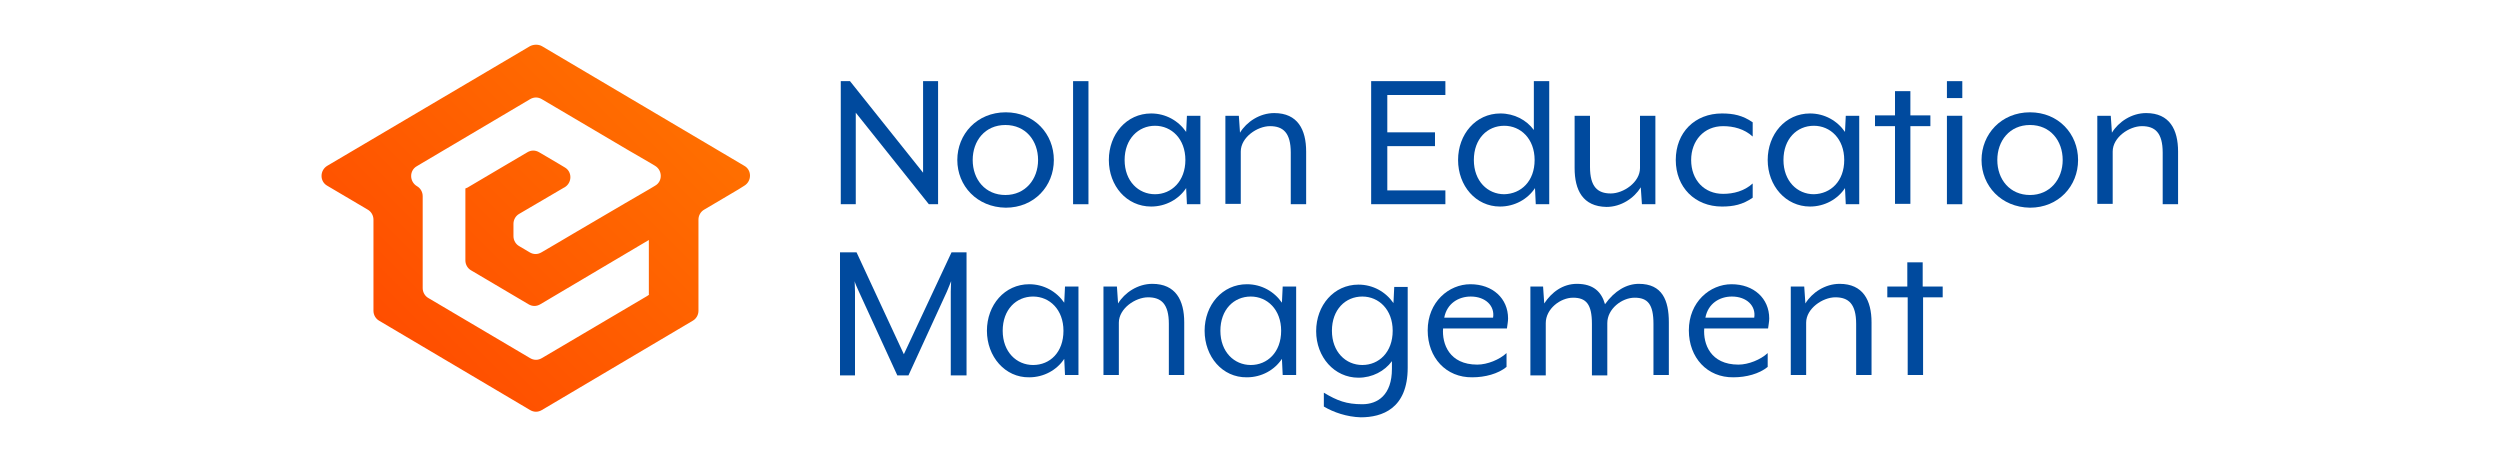 <?xml version="1.0" encoding="utf-8"?>
<!-- Generator: Adobe Illustrator 27.9.0, SVG Export Plug-In . SVG Version: 6.00 Build 0)  -->
<svg version="1.1" id="Layer_1" xmlns="http://www.w3.org/2000/svg" xmlns:xlink="http://www.w3.org/1999/xlink" x="0px" y="0px"
	 viewBox="0 0 650 120" style="enable-background:new 0 0 650 120;" xml:space="preserve">
<style type="text/css">
	.st0{fill:#004A9E;}
	.st1{fill:url(#SVGID_1_);}
	.st2{fill:url(#SVGID_00000047762525193464598940000013971954614947393169_);}
	.st3{fill:url(#SVGID_00000083050640104710018530000011368569444456053694_);}
	.st4{fill:url(#SVGID_00000084497708176293027550000003932183140073057416_);}
	.st5{fill:url(#SVGID_00000159435697067368589000000017152461823239616144_);}
	.st6{fill:url(#SVGID_00000119080185196343048370000004567609420728150457_);}
	.st7{fill:url(#SVGID_00000142157834183508145150000005027040462399964041_);}
	.st8{fill:url(#SVGID_00000160907750740923768120000007417011041758360208_);}
	.st9{fill:url(#SVGID_00000133500503108397995830000010540295805209921943_);}
	.st10{fill-rule:evenodd;clip-rule:evenodd;fill:url(#SVGID_00000023250164636386578170000010496711288998642050_);}
</style>
<g>
	<g>
		<path class="st0" d="M218.5,21.1h2.5l19,23.8V21.1h3.9v32h-2.4l-19-23.8v23.8h-3.9V21.1z"/>
		<path class="st0" d="M248.9,41.6c0-6.7,5.1-12.4,12.6-12.4c7.4,0,12.5,5.6,12.5,12.4c0,6.8-5.1,12.4-12.5,12.4
			C254,53.9,248.9,48.3,248.9,41.6z M269.9,41.6c0-5-3.2-9.1-8.5-9.1c-5.3,0-8.5,4.1-8.5,9.1c0,5.1,3.3,9.1,8.5,9.1
			S269.9,46.6,269.9,41.6z"/>
		<path class="st0" d="M279,21.1h4v32h-4V21.1z"/>
		<path class="st0" d="M288.3,41.6c0-6.7,4.6-12.1,11-12.1c3.8,0,7.1,1.9,9.1,4.8l0.2-4.2h3.5v23h-3.5l-0.2-4.2
			c-1.9,2.9-5.3,4.8-9.1,4.8C292.9,53.7,288.3,48.3,288.3,41.6z M308.2,41.6c0-5.5-3.6-8.9-7.9-8.9s-7.9,3.4-7.9,8.9
			c0,5.5,3.6,8.9,7.9,8.9S308.2,47.1,308.2,41.6z"/>
		<path class="st0" d="M318.6,30.1h3.5l0.3,4.4c1.7-2.8,5.1-5.1,8.9-5.1c6.1,0,8.3,4.3,8.3,10v13.7h-4V39.7c0-5.2-2-6.9-5.4-6.9
			c-3.3,0-7.6,2.9-7.6,6.6v13.6h-4V30.1z"/>
		<path class="st0" d="M356.5,21.1h19.3v3.6h-15.1v9.7h12.4V38h-12.4v11.5h15.1v3.6h-19.3V21.1z"/>
		<path class="st0" d="M379.1,41.6c0-6.7,4.6-12.1,11-12.1c3.6,0,6.8,1.7,8.7,4.3V21.1h4v32h-3.5l-0.2-4.2c-1.9,2.9-5.3,4.8-9.1,4.8
			C383.7,53.7,379.1,48.3,379.1,41.6z M399,41.6c0-5.5-3.6-8.9-7.9-8.9c-4.4,0-7.9,3.4-7.9,8.9c0,5.5,3.6,8.9,7.9,8.9
			C395.5,50.4,399,47.1,399,41.6z"/>
		<path class="st0" d="M409.4,43.7V30.1h4v13.3c0,5.2,2,6.9,5.4,6.9c3.3,0,7.6-2.9,7.6-6.6V30.1h4v23h-3.5l-0.3-4.4
			c-1.7,2.8-5.1,5.1-8.9,5.1C411.5,53.7,409.4,49.4,409.4,43.7z"/>
		<path class="st0" d="M435.7,41.6c0-7.2,5-12.1,12-12.1c3,0,5.4,0.5,8,2.3v3.7c-2.2-2-5-2.7-7.7-2.7c-5,0-8.3,3.8-8.3,8.8
			c0,5.2,3.4,8.8,8.3,8.8c2.7,0,5.5-0.7,7.7-2.7v3.7c-2.6,1.8-5,2.3-8,2.3C440.7,53.7,435.7,48.7,435.7,41.6z"/>
		<path class="st0" d="M459.6,41.6c0-6.7,4.6-12.1,11-12.1c3.8,0,7.1,1.9,9.1,4.8l0.2-4.2h3.5v23h-3.5l-0.2-4.2
			c-1.9,2.9-5.3,4.8-9.1,4.8C464.3,53.7,459.6,48.3,459.6,41.6z M479.5,41.6c0-5.5-3.6-8.9-7.9-8.9c-4.4,0-7.9,3.4-7.9,8.9
			c0,5.5,3.6,8.9,7.9,8.9C476,50.4,479.5,47.1,479.5,41.6z"/>
		<path class="st0" d="M492.7,32.8h-5.2v-2.8h5.2v-6.3h4v6.3h5.2v2.8h-5.2v20.2h-4V32.8z"/>
		<path class="st0" d="M506.2,21.1h4v4.4h-4V21.1z M506.2,30.1h4v23h-4V30.1z"/>
		<path class="st0" d="M515.2,41.6c0-6.7,5.1-12.4,12.6-12.4c7.4,0,12.5,5.6,12.5,12.4c0,6.8-5.1,12.4-12.5,12.4
			C520.3,53.9,515.2,48.3,515.2,41.6z M536.3,41.6c0-5-3.2-9.1-8.5-9.1c-5.3,0-8.5,4.1-8.5,9.1c0,5.1,3.3,9.1,8.5,9.1
			S536.3,46.6,536.3,41.6z"/>
		<path class="st0" d="M545.3,30.1h3.5l0.3,4.4c1.7-2.8,5.1-5.1,8.9-5.1c6.1,0,8.3,4.3,8.3,10v13.7h-4V39.7c0-5.2-2-6.9-5.4-6.9
			c-3.3,0-7.6,2.9-7.6,6.6v13.6h-4V30.1z"/>
		<path class="st0" d="M218.5,65.6h4.2L235,92.1l12.4-26.5h3.9v32h-4.1V75.8c0-0.8,0.1-2.6,0.1-2.7c-0.1,0.2-0.8,1.9-1.1,2.7
			l-10,21.8h-2.9l-10-21.8c-0.4-0.8-1.1-2.5-1.1-2.7c0,0.1,0.1,1.9,0.1,2.7v21.8h-3.9V65.6z"/>
		<path class="st0" d="M256.6,86c0-6.7,4.6-12.1,11-12.1c3.8,0,7.1,1.9,9.1,4.8l0.2-4.2h3.5v23h-3.5l-0.2-4.2
			c-1.9,2.9-5.3,4.8-9.1,4.8C261.3,98.2,256.6,92.7,256.6,86z M276.5,86c0-5.5-3.6-8.9-7.9-8.9c-4.4,0-7.9,3.4-7.9,8.9
			c0,5.5,3.6,8.9,7.9,8.9C273,94.9,276.5,91.6,276.5,86z"/>
		<path class="st0" d="M286.9,74.5h3.5l0.3,4.4c1.7-2.8,5.1-5.1,8.9-5.1c6.1,0,8.3,4.3,8.3,10v13.7h-4V84.2c0-5.2-2-6.9-5.4-6.9
			c-3.3,0-7.6,2.9-7.6,6.6v13.6h-4V74.5z"/>
		<path class="st0" d="M313.2,86c0-6.7,4.6-12.1,11-12.1c3.8,0,7.1,1.9,9.1,4.8l0.2-4.2h3.5v23h-3.5l-0.2-4.2
			c-1.9,2.9-5.3,4.8-9.1,4.8C317.8,98.2,313.2,92.7,313.2,86z M333.1,86c0-5.5-3.6-8.9-7.9-8.9c-4.4,0-7.9,3.4-7.9,8.9
			c0,5.5,3.6,8.9,7.9,8.9C329.5,94.9,333.1,91.6,333.1,86z"/>
		<path class="st0" d="M344.2,105.7v-3.6c3.5,2.1,5.9,3,10,3c4,0,7.7-2.4,7.7-9.2v-2c-1.9,2.6-5.1,4.3-8.7,4.3
			c-6.3,0-11-5.4-11-12.1c0-6.7,4.6-12.1,11-12.1c3.8,0,7.1,1.9,9.1,4.8l0.2-4.2h3.5v21c0,10.7-6.7,12.9-12.2,12.9
			C350.2,108.4,346.7,107.2,344.2,105.7z M362.1,86c0-5.5-3.6-8.9-7.9-8.9c-4.4,0-7.9,3.4-7.9,8.9c0,5.5,3.6,8.9,7.9,8.9
			C358.5,94.9,362.1,91.6,362.1,86z"/>
		<path class="st0" d="M371.2,85.9c0-7.4,5.5-12,11.1-12c5.8,0,9.8,3.7,9.8,8.9c0,0.8-0.2,1.8-0.3,2.6h-16.6c-0.3,4,1.6,9.4,8.9,9.4
			c2.6,0,5.8-1.3,7.6-3v3.6c-2.2,1.8-5.6,2.7-8.9,2.7C376,98.2,371.2,93,371.2,85.9z M388.2,82.6c0.5-3.1-2-5.5-5.8-5.5
			c-3.2,0-6.2,1.8-6.9,5.5H388.2z"/>
		<path class="st0" d="M397.7,74.5h3.5l0.3,4.4c1.9-2.9,4.8-5.1,8.5-5.1c4.3,0,6.4,2.1,7.3,5.3c2.5-3.5,5.6-5.3,8.8-5.3
			c6.1,0,7.8,4.3,7.8,10v13.7h-4V84.2c0-5.1-1.5-6.8-4.9-6.8c-3.3,0-7.1,2.9-7.1,6.6v13.6h-4V84.2c0-5.1-1.5-6.8-4.9-6.8
			c-3.3,0-7.1,2.9-7.1,6.6v13.6h-4V74.5z"/>
		<path class="st0" d="M439.1,85.9c0-7.4,5.5-12,11.1-12c5.8,0,9.8,3.7,9.8,8.9c0,0.8-0.2,1.8-0.3,2.6h-16.6c-0.3,4,1.6,9.4,8.9,9.4
			c2.6,0,5.8-1.3,7.6-3v3.6c-2.2,1.8-5.6,2.7-8.9,2.7C443.9,98.2,439.1,93,439.1,85.9z M456.1,82.6c0.5-3.1-2-5.5-5.8-5.5
			c-3.2,0-6.2,1.8-6.9,5.5H456.1z"/>
		<path class="st0" d="M465.6,74.5h3.5l0.3,4.4c1.7-2.8,5.1-5.1,8.9-5.1c6.1,0,8.3,4.3,8.3,10v13.7h-4V84.2c0-5.2-2-6.9-5.4-6.9
			c-3.3,0-7.6,2.9-7.6,6.6v13.6h-4V74.5z"/>
		<path class="st0" d="M495.9,77.3h-5.2v-2.8h5.2v-6.3h4v6.3h5.2v2.8H500v20.2h-4V77.3z"/>
	</g>
	<linearGradient id="SVGID_1_" gradientUnits="userSpaceOnUse" x1="105.47" y1="90.478" x2="173.296" y2="22.653">
		<stop  offset="0" style="stop-color:#FF4E00"/>
		<stop  offset="1" style="stop-color:#FF6F00"/>
	</linearGradient>
	<path class="st1" d="M137.8,12L85.1,43.1c-2,1.2-2,4.1,0,5.2l10.5,6.2c0.9,0.5,1.5,1.5,1.5,2.6v23.7c0,1.1,0.6,2.1,1.5,2.6
		l39.2,23.2c1,0.6,2.1,0.6,3.1,0l39.2-23.2c0.9-0.5,1.5-1.5,1.5-2.6V69.7V57.1c0-1.1,0.6-2.1,1.5-2.6l8.8-5.2l1.6-1
		c2-1.2,2-4.1,0-5.2L140.9,12C140,11.5,138.8,11.5,137.8,12z M168.8,76.6l-0.6,0.4l-27.3,16.1c-1,0.6-2.1,0.6-3.1,0l-26.4-15.6
		c-0.9-0.5-1.5-1.5-1.5-2.6V63.5V63v-7.5V51c0-1.1-0.6-2.1-1.5-2.6v0c-2-1.2-2-4.1,0-5.2l1-0.6l28.4-16.8c1-0.6,2.1-0.6,3.1,0
		l22.2,13.1l6.2,3.6l1,0.6c2,1.2,2,4.1,0,5.2l-1.5,0.9l-6.2,3.6l-13.3,7.8l-4.4,2.6l-4.1,2.4c-1,0.6-2.1,0.6-3.1,0L135,64
		c-0.9-0.5-1.5-1.5-1.5-2.6v-3.2c0-1.1,0.6-2.1,1.5-2.6l11.6-6.8l0.2-0.1c2-1.2,2-4.1,0-5.2l-1.5-0.9l-5.1-3c-1-0.6-2.1-0.6-3.1,0
		l-5.1,3l-10.5,6.2L121,49v6.7v12c0,1.1,0.6,2.1,1.5,2.6l14.9,8.8c1,0.6,2.1,0.6,3.1,0l15.7-9.3l12.5-7.4V63V76.6z"/>
</g>
</svg>
